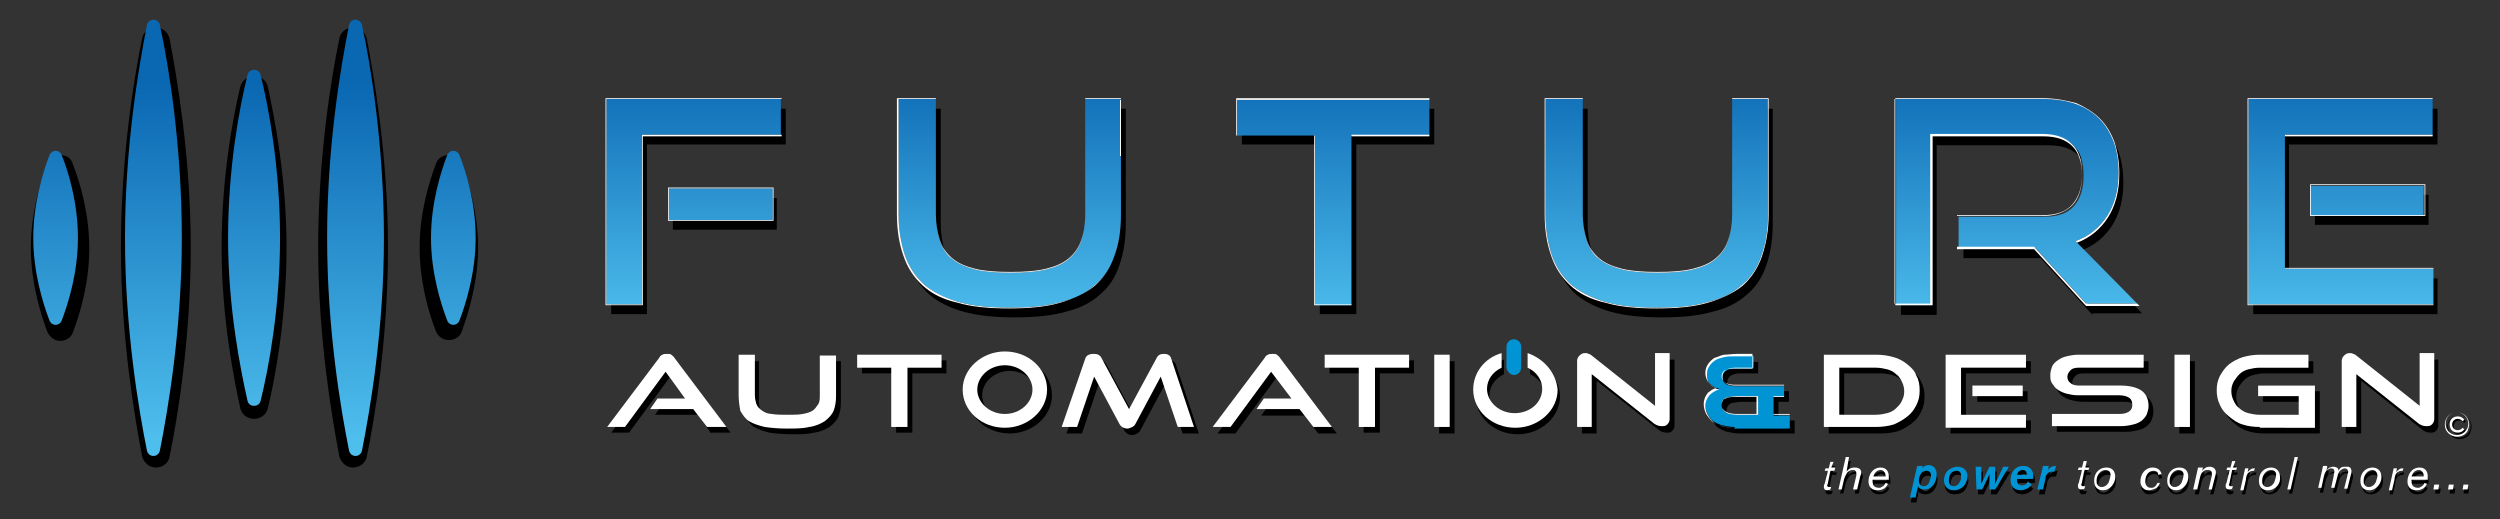 <?xml version="1.0" encoding="utf-8"?>
<!-- Generator: Adobe Illustrator 18.1.1, SVG Export Plug-In . SVG Version: 6.00 Build 0)  -->
<svg version="1.1" id="Layer_1" xmlns="http://www.w3.org/2000/svg" xmlns:xlink="http://www.w3.org/1999/xlink" x="0px" y="0px"
	 width="308px" height="64px" viewBox="0 0 308 64" style="enable-background:new 0 0 308 64;" xml:space="preserve">
<rect x="0" y="0" width="308" height="64" fill="#333333" stroke="none"/>
<style type="text/css">
	.st0{fill:url(#SVGID_1_);}
	.st1{fill:#FFFFFF;}
	.st2{fill:url(#SVGID_2_);}
	.st3{fill:url(#SVGID_3_);}
	.st4{fill:url(#SVGID_4_);}
	.st5{fill:url(#SVGID_5_);}
	.st6{fill:url(#SVGID_6_);}
	.st7{fill:#0094D4;}
	.st8{fill:url(#SVGID_7_);}
	.st9{fill:url(#SVGID_8_);}
	.st10{fill:url(#SVGID_9_);}
	.st11{fill:url(#SVGID_10_);}
	.st12{fill:url(#SVGID_11_);}
</style>
<path d="M188.5,44.3v1.8c0,0,0,0,0,0c1.1,0.5,1.8,1.5,1.8,2.6c0,1.7-1.5,3-3.4,3c-1.9,0-3.4-1.4-3.4-3c0-1.1,0.7-2.1,1.8-2.6
	c0,0,0,0,0,0v-1.8c-2.1,0.6-3.5,2.4-3.5,4.5c0,2.6,2.3,4.7,5.2,4.7c2.8,0,5.2-2.1,5.2-4.7C192.1,46.6,190.6,44.9,188.5,44.3z"/>
<path d="M124.4,45.7c1.9,0,3.4,1.4,3.4,3s-1.5,3-3.4,3c-1.9,0-3.4-1.4-3.4-3S122.5,45.7,124.4,45.7 M124.4,44
	c-2.8,0-5.2,2.1-5.2,4.7c0,2.6,2.3,4.7,5.2,4.7c2.8,0,5.2-2.1,5.2-4.7C129.6,46.1,127.3,44,124.4,44L124.4,44z"/>
<g>
	<path d="M19.2,3.4c-0.9,0-1.6,0.6-1.7,1.4c-1,4.8-2.6,14.6-2.6,25.7c0,11.2,1.7,20.9,2.6,25.7c0.2,0.8,0.9,1.4,1.7,1.4
		c0.9,0,1.6-0.6,1.7-1.4c1-4.8,2.6-14.6,2.6-25.7c0-11.2-1.7-20.9-2.6-25.7C20.7,3.9,20,3.4,19.2,3.4z"/>
	<path d="M31.3,9.4c-0.8,0-1.5,0.5-1.7,1.3c-0.9,3.7-2.3,11.2-2.3,19.8c0,8.6,1.5,16.1,2.3,19.8c0.2,0.8,0.9,1.3,1.7,1.3
		s1.5-0.5,1.7-1.3c0.9-3.7,2.3-11.2,2.3-19.8c0-8.6-1.5-16.1-2.3-19.8C32.8,9.9,32.2,9.4,31.3,9.4z"/>
	<path d="M43.5,3.4c-0.9,0-1.6,0.6-1.7,1.4c-1,4.8-2.6,14.6-2.6,25.7c0,11.2,1.7,20.9,2.6,25.7c0.2,0.8,0.9,1.4,1.7,1.4
		s1.6-0.6,1.7-1.4c1-4.8,2.6-14.6,2.6-25.7c0-11.2-1.7-20.9-2.6-25.7C45,3.9,44.3,3.4,43.5,3.4z"/>
	<path d="M56.9,20.2c-0.3-0.7-0.9-1.1-1.6-1.1c-0.7,0-1.4,0.4-1.6,1.1c-0.9,2.4-2,6.1-2,10.3c0,4.2,1.1,8,2,10.3
		c0.3,0.7,0.9,1.1,1.6,1.1c0.7,0,1.4-0.4,1.6-1.1c0.7-1.9,2-5.9,2-10.3C58.9,26,57.6,22.1,56.9,20.2z"/>
	<path d="M7.4,19.1c-0.7,0-1.4,0.4-1.6,1.1c-0.7,1.9-2,5.9-2,10.3c0,4.5,1.3,8.4,2,10.3C6.1,41.5,6.7,42,7.4,42s1.4-0.4,1.6-1.1
		c0.9-2.4,2-6.1,2-10.3c0-4.2-1.1-8-2-10.3C8.8,19.5,8.2,19.1,7.4,19.1z"/>
</g>
<path d="M75.3,38.8V13.4h21.5v4.4H79.7v20.9H75.3z M82.9,28.3v-3.9h12.8v3.9H82.9z"/>
<path d="M134.4,13.4h4.3v14.2c0,2-0.3,3.7-0.8,5.1c-0.5,1.5-1.3,2.7-2.4,3.6c-1.1,1-2.5,1.7-4.2,2.1c-1.7,0.5-3.8,0.7-6.3,0.7
	c-2.4,0-4.5-0.2-6.3-0.7s-3.1-1.2-4.2-2.1c-1.1-1-1.9-2.2-2.4-3.6c-0.5-1.5-0.8-3.2-0.8-5.1V13.4h4.6v14.2c0,1.3,0.2,2.4,0.5,3.3
	s0.8,1.7,1.5,2.2c0.7,0.6,1.7,1,2.8,1.3c1.2,0.3,2.6,0.4,4.4,0.4c1.7,0,3.2-0.1,4.4-0.4c1.2-0.3,2.1-0.7,2.8-1.3
	c0.7-0.6,1.2-1.3,1.5-2.2c0.3-0.9,0.5-2,0.5-3.3V13.4z"/>
<path d="M162.6,38.8V17.8H153v-4.4h23.7v4.4h-9.6v20.9H162.6z"/>
<path d="M214.1,13.4h4.3v14.2c0,2-0.3,3.7-0.8,5.1c-0.5,1.5-1.3,2.7-2.4,3.6c-1.1,1-2.5,1.7-4.2,2.1c-1.7,0.5-3.8,0.7-6.3,0.7
	c-2.4,0-4.5-0.2-6.3-0.7c-1.7-0.5-3.1-1.2-4.2-2.1c-1.1-1-1.9-2.2-2.4-3.6c-0.5-1.5-0.8-3.2-0.8-5.1V13.4h4.6v14.2
	c0,1.3,0.2,2.4,0.5,3.3s0.8,1.7,1.5,2.2c0.7,0.6,1.7,1,2.8,1.3c1.2,0.3,2.6,0.4,4.4,0.4c1.7,0,3.2-0.1,4.4-0.4
	c1.2-0.3,2.1-0.7,2.8-1.3c0.7-0.6,1.2-1.3,1.5-2.2c0.3-0.9,0.5-2,0.5-3.3V13.4z"/>
<path d="M257.8,38.8l-6.4-7h-9.5v-3.9h10.6c1.6,0,2.8-0.4,3.6-1.3c0.8-0.9,1.2-2.1,1.2-3.8c0-1.7-0.4-2.9-1.3-3.7
	c-0.8-0.8-2-1.2-3.6-1.2h-13.8v20.9h-4.4V13.4h18.2c1.4,0,2.7,0.2,3.9,0.6c1.1,0.4,2.1,1,2.9,1.8c0.8,0.8,1.4,1.8,1.8,2.9
	c0.4,1.1,0.6,2.4,0.6,3.8c0,2.1-0.5,3.9-1.4,5.3c-0.9,1.4-2.2,2.5-3.9,3.1l7.6,7.7H257.8z"/>
<path d="M277.6,38.8V13.4h22.7v4.4H282v16.5h18.3v4.4H277.6z M285.2,27.7V24h14v3.7H285.2z"/>
<path d="M87.6,53.4L86,51.1h-5.3l0.9-1.3H85l-2.5-3.3l-5,6.8h-2.2l6.4-8.5c0.1-0.2,0.2-0.3,0.4-0.4c0.2-0.1,0.3-0.1,0.6-0.1
	s0.4,0,0.5,0.1c0.1,0.1,0.3,0.2,0.4,0.4l6.4,8.5H87.6z"/>
<path d="M101.7,44.5h1.9v5c0,0.7-0.1,1.3-0.3,1.8s-0.6,0.9-1.1,1.3c-0.5,0.3-1.1,0.6-1.9,0.7c-0.8,0.2-1.7,0.2-2.8,0.2
	c-1.1,0-2-0.1-2.7-0.2c-0.8-0.2-1.4-0.4-1.9-0.7c-0.5-0.3-0.8-0.8-1.1-1.3s-0.3-1.1-0.3-1.8v-5h2v5c0,0.4,0.1,0.8,0.2,1.1
	c0.1,0.3,0.4,0.6,0.7,0.8c0.3,0.2,0.7,0.4,1.2,0.4c0.5,0.1,1.2,0.1,1.9,0.1c0.8,0,1.4,0,1.9-0.1c0.5-0.1,0.9-0.2,1.2-0.4
	c0.3-0.2,0.5-0.5,0.7-0.8c0.1-0.3,0.2-0.7,0.2-1.1V44.5z"/>
<path d="M110.4,53.4V46h-4.2v-1.6h10.4V46h-4.2v7.3H110.4z"/>
<path d="M145.7,53.4l-2.1-6.2l-3.1,5.8c-0.1,0.2-0.2,0.3-0.4,0.4c-0.2,0.1-0.4,0.2-0.6,0.2c-0.4,0-0.8-0.2-1-0.6l-3.1-5.8l-2.1,6.2
	h-1.9l2.9-8.4c0.1-0.4,0.5-0.6,1-0.6c0.2,0,0.4,0,0.6,0.1c0.2,0.1,0.3,0.2,0.4,0.4l3.4,6.3l3.4-6.3c0.2-0.4,0.5-0.5,0.9-0.5
	c0.5,0,0.8,0.2,0.9,0.6l2.8,8.4H145.7z"/>
<path d="M162.4,53.4l-1.7-2.2h-5.3l0.9-1.3h3.4l-2.5-3.3l-5,6.8h-2.2l6.4-8.5c0.1-0.2,0.2-0.3,0.4-0.4c0.2-0.1,0.3-0.1,0.6-0.1
	s0.4,0,0.5,0.1c0.1,0.1,0.3,0.2,0.4,0.4l6.4,8.5H162.4z"/>
<path d="M168,53.4V46h-4.2v-1.6h10.4V46H170v7.3H168z"/>
<path d="M177.3,53.4v-8.9h1.9v8.9H177.3z"/>
<path d="M196.7,46.9v6.5h-1.8v-8.1c0-0.3,0.1-0.5,0.3-0.7c0.2-0.2,0.4-0.3,0.7-0.3c0.1,0,0.3,0,0.4,0.1s0.3,0.1,0.4,0.2l7.8,6.2
	v-6.5h1.8v8.1c0,0.3-0.1,0.5-0.3,0.7c-0.2,0.2-0.4,0.2-0.7,0.2c-0.3,0-0.6-0.1-0.9-0.3L196.7,46.9z"/>
<path d="M214.3,53.4c-0.6,0-1-0.1-1.5-0.2c-0.4-0.1-0.8-0.3-1.1-0.5c-0.3-0.2-0.5-0.5-0.7-0.9s-0.3-0.7-0.3-1.1
	c0-0.5,0.2-0.9,0.5-1.3c0.3-0.3,0.7-0.6,1.2-0.7c-0.4-0.1-0.8-0.3-1.1-0.6s-0.4-0.7-0.4-1.3c0-0.4,0.1-0.7,0.3-1s0.4-0.5,0.7-0.7
	c0.3-0.2,0.7-0.3,1.1-0.4c0.4-0.1,0.9-0.1,1.5-0.1h2.1V46h-2.2c-1,0-1.6,0.4-1.6,1.1c0,0.3,0.1,0.6,0.4,0.8s0.7,0.3,1.2,0.3h6v1.3
	h-1.3v2.3h2v1.6H214.3z M217.2,49.5h-2.5c-0.6,0-1.1,0.1-1.5,0.2c-0.3,0.2-0.5,0.5-0.5,0.9c0,0.4,0.2,0.7,0.5,0.9
	c0.3,0.2,0.8,0.3,1.4,0.3h2.6V49.5z"/>
<path d="M225.3,53.4v-8.9h6.4c0.8,0,1.5,0.1,2.2,0.3c0.7,0.2,1.2,0.5,1.7,0.9c0.5,0.4,0.9,0.8,1.1,1.4c0.3,0.5,0.4,1.1,0.4,1.8
	c0,0.6-0.1,1.2-0.4,1.8c-0.3,0.6-0.6,1-1.1,1.4c-0.5,0.4-1,0.7-1.7,1c-0.7,0.2-1.4,0.3-2.2,0.3H225.3z M231.7,51.8
	c0.5,0,1-0.1,1.4-0.2c0.4-0.1,0.8-0.3,1.1-0.6c0.3-0.3,0.6-0.6,0.7-0.9c0.2-0.4,0.3-0.7,0.3-1.2c0-0.4-0.1-0.8-0.3-1.2
	c-0.2-0.4-0.4-0.7-0.7-0.9c-0.3-0.3-0.7-0.5-1.1-0.6c-0.4-0.1-0.9-0.2-1.4-0.2h-4.5v5.8H231.7z"/>
<path d="M240.3,53.4v-8.9h9.9V46h-8v5.8h8v1.6H240.3z M243.6,49.5v-1.3h6.2v1.3H243.6z"/>
<path d="M253.4,53.4v-1.6h8.3c0.5,0,0.9-0.1,1.2-0.3c0.3-0.2,0.4-0.5,0.4-0.8c0-0.4-0.1-0.7-0.4-0.9c-0.3-0.2-0.7-0.3-1.2-0.3h-5.1
	c-0.5,0-1-0.1-1.4-0.2c-0.4-0.1-0.8-0.3-1.1-0.5c-0.3-0.2-0.5-0.5-0.7-0.8c-0.2-0.3-0.2-0.6-0.2-1c0-0.4,0.1-0.7,0.2-1
	c0.1-0.3,0.4-0.6,0.7-0.8c0.3-0.2,0.6-0.4,1.1-0.5c0.4-0.1,0.9-0.2,1.5-0.2h8V46h-8c-0.5,0-0.8,0.1-1,0.3c-0.2,0.2-0.4,0.5-0.4,0.8
	c0,0.3,0.1,0.6,0.4,0.8c0.2,0.2,0.6,0.3,1,0.3h5.1c1.1,0,2,0.2,2.6,0.6c0.6,0.4,0.9,1.1,0.9,1.9c0,0.4-0.1,0.7-0.2,1
	s-0.4,0.6-0.6,0.8c-0.3,0.2-0.6,0.4-1.1,0.5c-0.4,0.1-0.9,0.2-1.5,0.2H253.4z"/>
<path d="M268.5,53.4v-8.9h1.9v8.9H268.5z"/>
<path d="M279,53.4c-0.8,0-1.5-0.1-2.1-0.3c-0.7-0.2-1.2-0.6-1.7-1c-0.5-0.4-0.9-0.9-1.1-1.4c-0.3-0.6-0.4-1.2-0.4-1.8
	c0-0.7,0.1-1.2,0.4-1.8c0.3-0.5,0.6-1,1.1-1.4s1.1-0.7,1.7-0.9c0.7-0.2,1.4-0.3,2.1-0.3h6V46h-6c-0.5,0-1,0.1-1.4,0.2
	s-0.8,0.3-1.1,0.6c-0.3,0.3-0.5,0.6-0.7,0.9c-0.2,0.4-0.3,0.7-0.3,1.2c0,0.4,0.1,0.8,0.3,1.2c0.2,0.4,0.4,0.7,0.7,0.9
	c0.3,0.3,0.7,0.5,1.1,0.6s0.9,0.2,1.4,0.2h4.8v-2.3h-5v-1.3h7v5.2H279z"/>
<path d="M290.9,46.9v6.5H289v-8.1c0-0.3,0.1-0.5,0.3-0.7c0.2-0.2,0.4-0.3,0.7-0.3c0.1,0,0.3,0,0.4,0.1s0.3,0.1,0.4,0.2l7.8,6.2v-6.5
	h1.8v8.1c0,0.3-0.1,0.5-0.3,0.7c-0.2,0.2-0.4,0.2-0.7,0.2c-0.3,0-0.6-0.1-0.9-0.3L290.9,46.9z"/>
<g>
	<g>
		<path d="M225.8,58.2h0.5l-0.1,0.3h-0.5l-0.3,1.5c0,0.1-0.1,0.3-0.1,0.3c0,0.1,0.1,0.2,0.2,0.2c0.1,0,0.1,0,0.3,0l-0.1,0.3
			c-0.1,0.1-0.3,0.1-0.4,0.1c-0.3,0-0.4-0.2-0.4-0.4c0-0.1,0-0.3,0.1-0.4l0.4-1.6h-0.4l0.1-0.3h0.4l0.2-0.8h0.4L225.8,58.2z"/>
		<path d="M227.7,58.6L227.7,58.6c0.3-0.4,0.6-0.5,1-0.5c0.5,0,0.8,0.2,0.8,0.6c0,0.1,0,0.3-0.1,0.4l-0.4,1.7h-0.5l0.4-1.7
			c0-0.1,0-0.2,0-0.3c0-0.3-0.2-0.4-0.4-0.4c-0.3,0-0.5,0.1-0.7,0.3c-0.2,0.3-0.3,0.5-0.4,0.8l-0.3,1.3h-0.4l0.9-4h0.4L227.7,58.6z"
			/>
		<path d="M232.8,60.1c-0.3,0.7-0.9,0.8-1.3,0.8c-0.7,0-1.1-0.4-1.1-1.1c0-0.8,0.5-1.7,1.5-1.7c0.7,0,1,0.5,1,1.1c0,0.2,0,0.3,0,0.4
			h-2c0,0.1,0,0.1,0,0.2c0,0.7,0.5,0.8,0.8,0.8c0.1,0,0.2,0,0.3-0.1c0.3-0.1,0.4-0.3,0.5-0.5L232.8,60.1z M232.4,59.2
			c0,0,0-0.1,0-0.1c0-0.4-0.3-0.7-0.6-0.7c-0.2,0-0.7,0.1-0.9,0.8H232.4z"/>
		<path d="M236.1,61.9h-0.7l0.9-3.9h0.7l-0.1,0.3c0.2-0.3,0.5-0.4,0.8-0.4c0.5,0,1,0.3,1,1.2c0,0.8-0.5,1.8-1.5,1.8
			c-0.6,0-0.8-0.3-0.8-0.4L236.1,61.9z M238.1,59.2c0-0.4-0.2-0.6-0.6-0.6c-0.8,0-0.9,1.1-0.9,1.2c0,0.5,0.4,0.7,0.6,0.7
			c0.5,0,0.7-0.4,0.8-0.9C238.1,59.4,238.1,59.3,238.1,59.2z"/>
		<path d="M240.8,60.9c-1,0-1.2-0.8-1.2-1.2c0-0.5,0.2-1.1,0.7-1.4c0.3-0.2,0.7-0.3,1-0.3c0.6,0,1.2,0.4,1.2,1.2
			c0,0.1,0,0.3-0.1,0.5C242.2,60.6,241.5,60.9,240.8,60.9z M241.8,59.1c0-0.5-0.3-0.6-0.6-0.6c-0.8,0-0.9,0.9-0.9,1.2
			c0,0.4,0.2,0.7,0.6,0.7c0.4,0,0.7-0.3,0.9-0.9C241.8,59.4,241.8,59.3,241.8,59.1z"/>
		<path d="M246,60.9h-0.7v-1.9l-0.9,1.9h-0.7l-0.1-2.8h0.7l0,2.1l1-2.1h0.7v2.1l1-2.1h0.7L246,60.9z"/>
		<path d="M250.5,60.2c-0.1,0.1-0.3,0.4-0.6,0.5c-0.2,0.1-0.5,0.2-0.7,0.2c-0.8,0-1.3-0.4-1.3-1.3c0-0.7,0.4-1.7,1.6-1.7
			c0.9,0,1.2,0.7,1.2,1.2c0,0.2,0,0.3,0,0.4h-2c0,0,0,0.1,0,0.2c0,0.3,0.2,0.6,0.6,0.6c0.5,0,0.7-0.3,0.7-0.5L250.5,60.2z M249.9,59
			c0-0.5-0.3-0.6-0.5-0.6c-0.4,0-0.6,0.2-0.7,0.6H249.9z"/>
		<path d="M251.9,60.9h-0.7l0.7-2.9h0.7l-0.1,0.5c0.4-0.5,0.8-0.5,1-0.5l-0.2,0.7c-0.1,0-0.1,0-0.2,0c-0.1,0-0.4,0-0.6,0.2
			c-0.2,0.2-0.3,0.4-0.3,0.7L251.9,60.9z"/>
		<path d="M257.1,58.2h0.5l-0.1,0.3H257l-0.3,1.5c0,0.1-0.1,0.3-0.1,0.3c0,0.1,0.1,0.2,0.2,0.2c0.1,0,0.1,0,0.3,0l-0.1,0.3
			c-0.1,0.1-0.3,0.1-0.4,0.1c-0.3,0-0.4-0.2-0.4-0.4c0-0.1,0-0.3,0.1-0.4l0.4-1.6h-0.4l0.1-0.3h0.4l0.2-0.8h0.4L257.1,58.2z"/>
		<path d="M259.2,60.9c-0.7,0-1.1-0.4-1.1-1.2c0-1,0.7-1.7,1.5-1.7c0.5,0,1.1,0.3,1.1,1.2C260.7,60.1,260.2,60.9,259.2,60.9z
			 M259.6,58.5c-0.6,0-1.1,0.6-1.1,1.3c0,0.2,0,0.4,0.1,0.6c0.1,0.2,0.3,0.3,0.5,0.3c0.1,0,0.6,0,0.9-0.6c0.1-0.3,0.2-0.6,0.2-0.8
			C260.3,58.7,260,58.5,259.6,58.5z"/>
		<path d="M266.2,60c-0.2,0.5-0.5,0.7-0.6,0.7c-0.3,0.1-0.5,0.2-0.7,0.2c-0.2,0-0.5,0-0.7-0.2c-0.4-0.3-0.4-0.8-0.4-0.9
			c0-0.9,0.6-1.7,1.5-1.7c0.7,0,1,0.4,1.1,0.8l-0.4,0.1c0-0.2-0.1-0.6-0.6-0.6c-0.7,0-1,0.7-1,1.3c0,0.4,0.2,0.8,0.7,0.8
			c0.1,0,0.3,0,0.4-0.1c0.2-0.1,0.3-0.3,0.4-0.5L266.2,60z"/>
		<path d="M268.2,60.9c-0.7,0-1.1-0.4-1.1-1.2c0-1,0.7-1.7,1.5-1.7c0.5,0,1.1,0.3,1.1,1.2C269.7,60.1,269.2,60.9,268.2,60.9z
			 M268.6,58.5c-0.6,0-1.1,0.6-1.1,1.3c0,0.2,0,0.4,0.1,0.6c0.1,0.2,0.3,0.3,0.5,0.3c0.1,0,0.6,0,0.9-0.6c0.1-0.3,0.2-0.6,0.2-0.8
			C269.3,58.7,269,58.5,268.6,58.5z"/>
		<path d="M271.6,58.2l-0.1,0.4c0.1-0.1,0.4-0.5,0.9-0.5c0.4,0,0.8,0.2,0.8,0.7c0,0.1,0,0.2-0.1,0.5l-0.4,1.6h-0.4l0.4-1.7
			c0-0.1,0-0.2,0-0.3c0-0.2-0.1-0.4-0.5-0.4c-0.1,0-0.4,0-0.6,0.2c-0.2,0.2-0.3,0.4-0.4,0.9l-0.3,1.3h-0.5l0.6-2.7H271.6z"/>
		<path d="M275.2,58.2h0.5l-0.1,0.3h-0.5l-0.3,1.5c0,0.1-0.1,0.3-0.1,0.3c0,0.1,0.1,0.2,0.2,0.2c0.1,0,0.1,0,0.3,0l-0.1,0.3
			c-0.1,0.1-0.3,0.1-0.4,0.1c-0.3,0-0.4-0.2-0.4-0.4c0-0.1,0-0.3,0.1-0.4l0.4-1.6h-0.4l0.1-0.3h0.4l0.2-0.8h0.4L275.2,58.2z"/>
		<path d="M277.9,58.5c-0.2,0-0.3,0-0.5,0.1c-0.4,0.2-0.5,0.7-0.5,1l-0.3,1.3h-0.4l0.6-2.7h0.4l-0.1,0.5c0.1-0.1,0.1-0.2,0.3-0.3
			c0.1-0.1,0.2-0.2,0.5-0.2c0,0,0.1,0,0.1,0L277.9,58.5z"/>
		<path d="M279.6,60.9c-0.7,0-1.1-0.4-1.1-1.2c0-1,0.7-1.7,1.5-1.7c0.5,0,1.1,0.3,1.1,1.2C281.1,60.1,280.5,60.9,279.6,60.9z
			 M280,58.5c-0.6,0-1.1,0.6-1.1,1.3c0,0.2,0,0.4,0.1,0.6c0.1,0.2,0.3,0.3,0.5,0.3c0.1,0,0.6,0,0.9-0.6c0.1-0.3,0.2-0.6,0.2-0.8
			C280.6,58.7,280.3,58.5,280,58.5z"/>
		<path d="M283.3,56.8l-0.9,4h-0.4l0.9-4H283.3z"/>
		<path d="M286.9,58.2l-0.1,0.4c0.1-0.2,0.4-0.5,0.9-0.5c0.2,0,0.3,0.1,0.4,0.1c0.2,0.1,0.2,0.3,0.2,0.4c0.1-0.1,0.1-0.2,0.2-0.3
			c0.2-0.2,0.4-0.2,0.7-0.2c0.1,0,0.2,0,0.3,0c0.1,0,0.4,0.1,0.4,0.6c0,0.1,0,0.2-0.1,0.5l-0.4,1.6H289l0.4-1.6
			c0-0.2,0.1-0.3,0.1-0.5c0-0.2-0.2-0.4-0.4-0.4c-0.3,0-0.5,0.2-0.7,0.4c-0.1,0.2-0.2,0.4-0.2,0.5l-0.4,1.5h-0.4l0.3-1.4
			c0-0.2,0.1-0.5,0.1-0.6c0-0.2-0.1-0.4-0.4-0.4c-0.2,0-0.3,0.1-0.5,0.2c-0.2,0.2-0.3,0.4-0.4,0.8l-0.3,1.4h-0.4l0.6-2.7H286.9z"/>
		<path d="M292.1,60.9c-0.7,0-1.1-0.4-1.1-1.2c0-1,0.7-1.7,1.5-1.7c0.5,0,1.1,0.3,1.1,1.2C293.6,60.1,293,60.9,292.1,60.9z
			 M292.4,58.5c-0.6,0-1.1,0.6-1.1,1.3c0,0.2,0,0.4,0.1,0.6c0.1,0.2,0.3,0.3,0.5,0.3c0.1,0,0.6,0,0.9-0.6c0.1-0.3,0.2-0.6,0.2-0.8
			C293.1,58.7,292.8,58.5,292.4,58.5z"/>
		<path d="M296.1,58.5c-0.2,0-0.3,0-0.5,0.1c-0.4,0.2-0.5,0.7-0.5,1l-0.3,1.3h-0.4l0.6-2.7h0.4l-0.1,0.5c0.1-0.1,0.1-0.2,0.3-0.3
			c0.1-0.1,0.2-0.2,0.5-0.2c0,0,0.1,0,0.1,0L296.1,58.5z"/>
		<path d="M299.1,60.1c-0.3,0.7-0.9,0.8-1.3,0.8c-0.7,0-1.1-0.4-1.1-1.1c0-0.8,0.5-1.7,1.5-1.7c0.7,0,1,0.5,1,1.1c0,0.2,0,0.3,0,0.4
			h-2c0,0.1,0,0.1,0,0.2c0,0.7,0.5,0.8,0.8,0.8c0.1,0,0.2,0,0.3-0.1c0.3-0.1,0.4-0.3,0.5-0.5L299.1,60.1z M298.8,59.2
			c0,0,0-0.1,0-0.1c0-0.4-0.3-0.7-0.6-0.7c-0.2,0-0.7,0.1-0.9,0.8H298.8z"/>
		<path d="M300.7,60.2l-0.1,0.6H300l0.1-0.6H300.7z"/>
		<path d="M302.5,60.2l-0.1,0.6h-0.6l0.1-0.6H302.5z"/>
		<path d="M304.2,60.2l-0.1,0.6h-0.6l0.1-0.6H304.2z"/>
	</g>
</g>
<g>
	<g>
		<path d="M304.3,53.4c-0.2,0.4-0.7,0.7-1.3,0.7c-0.8,0-1.5-0.6-1.5-1.5c0-0.9,0.7-1.5,1.5-1.5c0.9,0,1.5,0.7,1.5,1.5
			C304.5,52.8,304.4,53.1,304.3,53.4z M303,51.1c-0.8,0-1.4,0.6-1.4,1.4c0,0.8,0.6,1.4,1.4,1.4c0.7,0,1.4-0.6,1.4-1.4
			C304.4,51.8,303.8,51.1,303,51.1z M303.8,53.1c-0.1,0.1-0.3,0.4-0.8,0.4c-0.6,0-1-0.4-1-1c0-0.6,0.4-1,1-1c0.5,0,0.7,0.3,0.8,0.4
			l-0.2,0.2c-0.1-0.1-0.3-0.3-0.6-0.3c-0.4,0-0.7,0.3-0.7,0.7c0,0.4,0.3,0.7,0.7,0.7c0.3,0,0.5-0.2,0.6-0.3L303.8,53.1z"/>
	</g>
</g>
<linearGradient id="SVGID_1_" gradientUnits="userSpaceOnUse" x1="85.493" y1="39.857" x2="85.493" y2="7.638">
	<stop  offset="0" style="stop-color:#4EBEED"/>
	<stop  offset="1" style="stop-color:#0A67B2"/>
</linearGradient>
<path class="st0" d="M74.7,37.6V12.2h21.5v4.4H79.1v20.9H74.7z M82.4,27.1v-3.9h12.8v3.9H82.4z"/>
<path class="st1" d="M96.3,12.2v4.4H79.1v20.9h-4.4V12.2H96.3 M95.2,23.2v3.9H82.4v-3.9H95.2 M96.4,12.1h-0.1H74.7h-0.1v0.1v25.3
	v0.1h0.1h4.4h0.1v-0.1V16.8h17h0.1v-0.1v-4.4V12.1L96.4,12.1z M95.3,23.1h-0.1H82.4h-0.1v0.1v3.9v0.1h0.1h12.8h0.1v-0.1v-3.9V23.1
	L95.3,23.1z"/>
<linearGradient id="SVGID_2_" gradientUnits="userSpaceOnUse" x1="124.415" y1="39.857" x2="124.415" y2="7.638">
	<stop  offset="0" style="stop-color:#4EBEED"/>
	<stop  offset="1" style="stop-color:#0A67B2"/>
</linearGradient>
<path class="st2" d="M133.8,12.2h4.3v14.2c0,2-0.3,3.7-0.8,5.1c-0.5,1.5-1.3,2.7-2.4,3.6c-1.1,1-2.5,1.7-4.2,2.1
	c-1.7,0.5-3.8,0.7-6.3,0.7c-2.4,0-4.5-0.2-6.3-0.7s-3.1-1.2-4.2-2.1c-1.1-1-1.9-2.2-2.4-3.6c-0.5-1.5-0.8-3.2-0.8-5.1V12.2h4.6v14.2
	c0,1.3,0.2,2.4,0.5,3.3s0.8,1.7,1.5,2.2c0.7,0.6,1.7,1,2.8,1.3c1.2,0.3,2.6,0.4,4.4,0.4c1.7,0,3.2-0.1,4.4-0.4
	c1.2-0.3,2.1-0.7,2.8-1.3c0.7-0.6,1.2-1.3,1.5-2.2c0.3-0.9,0.5-2,0.5-3.3V12.2z"/>
<path class="st1" d="M138.1,12.2v14.2c0,2-0.3,3.7-0.8,5.1c-0.5,1.5-1.3,2.7-2.4,3.6c-1.1,1-2.5,1.7-4.2,2.1
	c-1.7,0.5-3.8,0.7-6.3,0.7c-2.4,0-4.5-0.2-6.3-0.7c-1.7-0.5-3.1-1.2-4.2-2.1c-1.1-1-1.9-2.2-2.4-3.6c-0.5-1.5-0.8-3.2-0.8-5.1V12.2
	h4.6v14.2c0,1.3,0.2,2.4,0.5,3.3c0.3,0.9,0.8,1.7,1.5,2.2c0.7,0.6,1.7,1,2.8,1.3c1.2,0.3,2.6,0.4,4.4,0.4s3.2-0.1,4.4-0.4
	c1.2-0.3,2.1-0.7,2.8-1.3c0.7-0.6,1.2-1.3,1.5-2.2c0.3-0.9,0.5-2,0.5-3.3V12.2H138.1 M138.2,12.1h-0.1h-4.3h-0.1v0.1v14.2
	c0,1.3-0.2,2.4-0.5,3.2c-0.3,0.9-0.8,1.6-1.5,2.2c-0.7,0.6-1.6,1-2.8,1.3c-1.2,0.3-2.6,0.4-4.4,0.4s-3.2-0.1-4.4-0.4
	c-1.2-0.3-2.1-0.7-2.8-1.3c-0.7-0.6-1.2-1.3-1.5-2.2c-0.3-0.9-0.5-2-0.5-3.2V12.2v-0.1h-0.1h-4.6h-0.1v0.1v14.2c0,2,0.3,3.7,0.8,5.1
	c0.5,1.5,1.3,2.7,2.4,3.7c1.1,1,2.5,1.7,4.3,2.1c1.7,0.5,3.8,0.7,6.3,0.7c2.5,0,4.6-0.2,6.3-0.7c1.7-0.5,3.2-1.2,4.3-2.1
	c1.1-1,1.9-2.2,2.4-3.7c0.5-1.5,0.8-3.2,0.8-5.1V12.2V12.1L138.2,12.1z"/>
<linearGradient id="SVGID_3_" gradientUnits="userSpaceOnUse" x1="164.261" y1="39.857" x2="164.261" y2="7.638">
	<stop  offset="0" style="stop-color:#4EBEED"/>
	<stop  offset="1" style="stop-color:#0A67B2"/>
</linearGradient>
<path class="st3" d="M162,37.6V16.7h-9.6v-4.4h23.7v4.4h-9.6v20.9H162z"/>
<path class="st1" d="M176.1,12.2v4.4h-9.6v20.9H162V16.7h-9.6v-4.4H176.1 M176.2,12.1h-0.1h-23.7h-0.1v0.1v4.4v0.1h0.1h9.5v20.8v0.1
	h0.1h4.4h0.1v-0.1V16.8h9.5h0.1v-0.1v-4.4V12.1L176.2,12.1z"/>
<linearGradient id="SVGID_4_" gradientUnits="userSpaceOnUse" x1="204.142" y1="39.857" x2="204.142" y2="7.638">
	<stop  offset="0" style="stop-color:#4EBEED"/>
	<stop  offset="1" style="stop-color:#0A67B2"/>
</linearGradient>
<path class="st4" d="M213.5,12.2h4.3v14.2c0,2-0.3,3.7-0.8,5.1c-0.5,1.5-1.3,2.7-2.4,3.6c-1.1,1-2.5,1.7-4.2,2.1
	c-1.7,0.5-3.8,0.7-6.3,0.7c-2.4,0-4.5-0.2-6.3-0.7c-1.7-0.5-3.1-1.2-4.2-2.1c-1.1-1-1.9-2.2-2.4-3.6c-0.5-1.5-0.8-3.2-0.8-5.1V12.2
	h4.6v14.2c0,1.3,0.2,2.4,0.5,3.3s0.8,1.7,1.5,2.2c0.7,0.6,1.7,1,2.8,1.3c1.2,0.3,2.6,0.4,4.4,0.4s3.2-0.1,4.4-0.4
	c1.2-0.3,2.1-0.7,2.8-1.3c0.7-0.6,1.2-1.3,1.5-2.2c0.3-0.9,0.5-2,0.5-3.3V12.2z"/>
<path class="st1" d="M217.8,12.2v14.2c0,2-0.3,3.7-0.8,5.1c-0.5,1.5-1.3,2.7-2.4,3.6c-1.1,1-2.5,1.7-4.2,2.1
	c-1.7,0.5-3.8,0.7-6.3,0.7c-2.4,0-4.5-0.2-6.3-0.7c-1.7-0.5-3.1-1.2-4.2-2.1c-1.1-1-1.9-2.2-2.4-3.6c-0.5-1.5-0.8-3.2-0.8-5.1V12.2
	h4.6v14.2c0,1.3,0.2,2.4,0.5,3.3c0.3,0.9,0.8,1.7,1.5,2.2c0.7,0.6,1.7,1,2.8,1.3c1.2,0.3,2.6,0.4,4.4,0.4s3.2-0.1,4.4-0.4
	c1.2-0.3,2.1-0.7,2.8-1.3c0.7-0.6,1.2-1.3,1.5-2.2c0.3-0.9,0.5-2,0.5-3.3V12.2H217.8 M217.9,12.1h-0.1h-4.3h-0.1v0.1v14.2
	c0,1.3-0.2,2.4-0.5,3.2c-0.3,0.9-0.8,1.6-1.5,2.2c-0.7,0.6-1.6,1-2.8,1.3c-1.2,0.3-2.6,0.4-4.4,0.4s-3.2-0.1-4.4-0.4
	c-1.2-0.3-2.1-0.7-2.8-1.3c-0.7-0.6-1.2-1.3-1.5-2.2c-0.3-0.9-0.5-2-0.5-3.2V12.2v-0.1H195h-4.6h-0.1v0.1v14.2c0,2,0.3,3.7,0.8,5.1
	c0.5,1.5,1.3,2.7,2.4,3.7c1.1,1,2.5,1.7,4.3,2.1c1.7,0.5,3.8,0.7,6.3,0.7c2.5,0,4.6-0.2,6.3-0.7c1.7-0.5,3.2-1.2,4.3-2.1
	c1.1-1,1.9-2.2,2.4-3.7c0.5-1.5,0.8-3.2,0.8-5.1V12.2V12.1L217.9,12.1z"/>
<linearGradient id="SVGID_5_" gradientUnits="userSpaceOnUse" x1="248.555" y1="39.857" x2="248.555" y2="7.638">
	<stop  offset="0" style="stop-color:#4EBEED"/>
	<stop  offset="1" style="stop-color:#0A67B2"/>
</linearGradient>
<path class="st5" d="M257.2,37.6l-6.4-7h-9.5v-3.9h10.6c1.6,0,2.8-0.4,3.6-1.3c0.8-0.9,1.2-2.1,1.2-3.8c0-1.7-0.4-2.9-1.3-3.7
	c-0.8-0.8-2-1.2-3.6-1.2h-13.8v20.9h-4.4V12.2h18.2c1.4,0,2.7,0.2,3.9,0.6c1.1,0.4,2.1,1,2.9,1.8c0.8,0.8,1.4,1.8,1.8,2.9
	c0.4,1.1,0.6,2.4,0.6,3.8c0,2.1-0.5,3.9-1.4,5.3c-0.9,1.4-2.2,2.5-3.9,3.1l7.6,7.7H257.2z"/>
<path class="st1" d="M251.8,12.2c1.4,0,2.7,0.2,3.9,0.6c1.1,0.4,2.1,1,2.9,1.8c0.8,0.8,1.4,1.8,1.8,2.9c0.4,1.1,0.6,2.4,0.6,3.8
	c0,2.1-0.5,3.9-1.4,5.3c-0.9,1.4-2.2,2.5-3.9,3.1l7.6,7.7h-6.3l-6.4-7h-9.5v-3.9h10.6c1.6,0,2.8-0.4,3.6-1.3
	c0.8-0.9,1.2-2.1,1.2-3.8c0-1.7-0.4-2.9-1.3-3.7c-0.8-0.8-2-1.2-3.6-1.2h-13.8v20.9h-4.4V12.2H251.8 M251.8,12.1h-18.2h-0.1v0.1
	v25.3v0.1h0.1h4.4h0.1v-0.1V16.8h13.7c1.5,0,2.7,0.4,3.5,1.2c0.8,0.8,1.2,2,1.2,3.6c0,1.6-0.4,2.9-1.2,3.7c-0.8,0.8-2,1.3-3.5,1.3
	h-10.6h-0.1v0.1v3.9v0.1h0.1h9.4l6.4,7l0,0h0h6.3h0.3l-0.2-0.2l-7.5-7.6c1.6-0.6,2.9-1.7,3.8-3.1c0.9-1.4,1.4-3.2,1.4-5.4
	c0-1.4-0.2-2.7-0.6-3.9c-0.4-1.1-1-2.1-1.8-2.9c-0.8-0.8-1.8-1.4-2.9-1.9C254.6,12.4,253.3,12.1,251.8,12.1L251.8,12.1z"/>
<linearGradient id="SVGID_6_" gradientUnits="userSpaceOnUse" x1="288.348" y1="39.857" x2="288.348" y2="7.638">
	<stop  offset="0" style="stop-color:#4EBEED"/>
	<stop  offset="1" style="stop-color:#0A67B2"/>
</linearGradient>
<path class="st6" d="M277,37.6V12.2h22.7v4.4h-18.2v16.5h18.3v4.4H277z M284.6,26.6v-3.7h14v3.7H284.6z"/>
<path class="st1" d="M299.7,12.2v4.4h-18.2v16.5h18.3v4.4H277V12.2H299.7 M298.7,22.8v3.7h-14v-3.7H298.7 M299.8,12.1h-0.1H277h-0.1
	v0.1v25.3v0.1h0.1h22.7h0.1v-0.1v-4.4v-0.1h-0.1h-18.2V16.8h18.1h0.1v-0.1v-4.4V12.1L299.8,12.1z M298.8,22.7h-0.1h-14h-0.1v0.1v3.7
	v0.1h0.1h14h0.1v-0.1v-3.7V22.7L298.8,22.7z"/>
<path class="st1" d="M87.1,52.6l-1.7-2.2h-5.3l0.9-1.3h3.4L82,45.8l-5,6.8h-2.2l6.4-8.5c0.1-0.2,0.2-0.3,0.4-0.4
	c0.2-0.1,0.3-0.1,0.6-0.1s0.4,0,0.5,0.1c0.1,0.1,0.3,0.2,0.4,0.4l6.4,8.5H87.1z"/>
<path class="st1" d="M101.1,43.8h1.9v5c0,0.7-0.1,1.3-0.3,1.8s-0.6,0.9-1.1,1.3c-0.5,0.3-1.1,0.6-1.9,0.7c-0.8,0.2-1.7,0.2-2.8,0.2
	c-1.1,0-2-0.1-2.7-0.2c-0.8-0.2-1.4-0.4-1.9-0.7c-0.5-0.3-0.8-0.8-1.1-1.3C91.1,50,91,49.4,91,48.7v-5h2v5c0,0.4,0.1,0.8,0.2,1.1
	s0.4,0.6,0.7,0.8c0.3,0.2,0.7,0.4,1.2,0.4c0.5,0.1,1.2,0.1,1.9,0.1c0.8,0,1.4,0,1.9-0.1c0.5-0.1,0.9-0.2,1.2-0.4
	c0.3-0.2,0.5-0.5,0.7-0.8s0.2-0.7,0.2-1.1V43.8z"/>
<path class="st1" d="M109.8,52.6v-7.3h-4.2v-1.6H116v1.6h-4.2v7.3H109.8z"/>
<path class="st1" d="M145.1,52.6l-2.1-6.2l-3.1,5.8c-0.1,0.2-0.2,0.3-0.4,0.4c-0.2,0.1-0.4,0.2-0.6,0.2c-0.4,0-0.8-0.2-1-0.6
	l-3.1-5.8l-2.1,6.2h-1.9l2.9-8.4c0.1-0.4,0.5-0.6,1-0.6c0.2,0,0.4,0,0.6,0.1s0.3,0.2,0.4,0.4l3.4,6.3l3.4-6.3
	c0.2-0.4,0.5-0.5,0.9-0.5c0.5,0,0.8,0.2,0.9,0.6l2.8,8.4H145.1z"/>
<path class="st1" d="M161.8,52.6l-1.7-2.2h-5.3l0.9-1.3h3.4l-2.5-3.3l-5,6.8h-2.2l6.4-8.5c0.1-0.2,0.2-0.3,0.4-0.4
	c0.2-0.1,0.3-0.1,0.6-0.1s0.4,0,0.5,0.1s0.3,0.2,0.4,0.4l6.4,8.5H161.8z"/>
<path class="st1" d="M167.4,52.6v-7.3h-4.2v-1.6h10.4v1.6h-4.2v7.3H167.4z"/>
<path class="st1" d="M176.7,52.6v-8.9h1.9v8.9H176.7z"/>
<path class="st1" d="M196.1,46.1v6.5h-1.8v-8.1c0-0.3,0.1-0.5,0.3-0.7c0.2-0.2,0.4-0.3,0.7-0.3c0.1,0,0.3,0,0.4,0.1
	c0.1,0,0.3,0.1,0.4,0.2l7.8,6.2v-6.5h1.8v8.1c0,0.3-0.1,0.5-0.3,0.7c-0.2,0.2-0.4,0.2-0.7,0.2c-0.3,0-0.6-0.1-0.9-0.3L196.1,46.1z"
	/>
<path class="st7" d="M213.7,52.6c-0.6,0-1-0.1-1.5-0.2c-0.4-0.1-0.8-0.3-1.1-0.5c-0.3-0.2-0.5-0.5-0.7-0.9s-0.3-0.7-0.3-1.1
	c0-0.5,0.2-0.9,0.5-1.3c0.3-0.3,0.7-0.6,1.2-0.7c-0.4-0.1-0.8-0.3-1.1-0.6s-0.4-0.7-0.4-1.3c0-0.4,0.1-0.7,0.3-1s0.4-0.5,0.7-0.7
	c0.3-0.2,0.7-0.3,1.1-0.4c0.4-0.1,0.9-0.1,1.5-0.1h2.1v1.6h-2.2c-1,0-1.6,0.4-1.6,1.1c0,0.3,0.1,0.6,0.4,0.8
	c0.3,0.2,0.7,0.3,1.2,0.3h6v1.3h-1.3v2.3h2v1.6H213.7z M216.6,48.8h-2.5c-0.6,0-1.1,0.1-1.5,0.2c-0.3,0.2-0.5,0.5-0.5,0.9
	c0,0.4,0.2,0.7,0.5,0.9c0.3,0.2,0.8,0.3,1.4,0.3h2.6V48.8z"/>
<path class="st1" d="M216,43.7v1.6h-2.2c-1,0-1.6,0.4-1.6,1.1c0,0.3,0.1,0.6,0.4,0.8c0.3,0.2,0.7,0.3,1.2,0.3h6v1.3h-1.3v2.3h2v1.6
	h-6.8c-0.5,0-1-0.1-1.5-0.2c-0.4-0.1-0.8-0.3-1.1-0.5c-0.3-0.2-0.5-0.5-0.7-0.9c-0.2-0.3-0.3-0.7-0.3-1.1c0-0.5,0.2-0.9,0.5-1.3
	c0.3-0.3,0.7-0.6,1.2-0.7c-0.4-0.1-0.8-0.3-1.1-0.6s-0.4-0.7-0.4-1.3c0-0.4,0.1-0.7,0.3-1s0.4-0.5,0.7-0.7c0.3-0.2,0.7-0.3,1.1-0.4
	c0.4-0.1,0.9-0.1,1.5-0.1H216 M214,51.1h2.6v-2.3h-2.5c-0.6,0-1.1,0.1-1.5,0.2c-0.3,0.2-0.5,0.5-0.5,0.9c0,0.4,0.2,0.7,0.5,0.9
	C212.9,51,213.4,51.1,214,51.1 M216.1,43.6H216h-2.1c-0.5,0-1,0.1-1.5,0.1c-0.5,0.1-0.8,0.3-1.2,0.4c-0.3,0.2-0.6,0.5-0.8,0.8
	c-0.2,0.3-0.3,0.7-0.3,1c0,0.6,0.2,1,0.5,1.4c0.2,0.2,0.5,0.4,0.8,0.5c-0.4,0.1-0.7,0.4-1,0.6c-0.3,0.4-0.5,0.8-0.5,1.4
	c0,0.4,0.1,0.8,0.3,1.2c0.2,0.3,0.4,0.6,0.7,0.9c0.3,0.2,0.7,0.4,1.2,0.6c0.5,0.1,1,0.2,1.5,0.2h6.8h0.1v-0.1v-1.6V51h-0.1h-1.9
	v-2.1h1.2h0.1v-0.1v-1.3v-0.1h-0.1h-6c-0.5,0-0.9-0.1-1.2-0.3c-0.2-0.2-0.4-0.4-0.4-0.7c0-0.7,0.5-1,1.5-1h2.2h0.1v-0.1v-1.6V43.6
	L216.1,43.6z M214,51c-0.6,0-1.1-0.1-1.4-0.3c-0.3-0.2-0.5-0.4-0.5-0.8c0-0.4,0.1-0.7,0.5-0.8c0.3-0.2,0.8-0.2,1.4-0.2h2.4V51H214
	L214,51z"/>
<path class="st1" d="M224.7,52.6v-8.9h6.4c0.8,0,1.5,0.1,2.2,0.3c0.7,0.2,1.2,0.5,1.7,0.9c0.5,0.4,0.9,0.8,1.1,1.4
	c0.3,0.5,0.4,1.1,0.4,1.8s-0.1,1.2-0.4,1.8c-0.3,0.6-0.6,1-1.1,1.4c-0.5,0.4-1,0.7-1.7,1c-0.7,0.2-1.4,0.3-2.2,0.3H224.7z
	 M231.1,51.1c0.5,0,1-0.1,1.4-0.2c0.4-0.1,0.8-0.3,1.1-0.6c0.3-0.3,0.6-0.6,0.7-0.9c0.2-0.4,0.3-0.7,0.3-1.2c0-0.4-0.1-0.8-0.3-1.2
	c-0.2-0.4-0.4-0.7-0.7-0.9c-0.3-0.3-0.7-0.5-1.1-0.6c-0.4-0.1-0.9-0.2-1.4-0.2h-4.5v5.8H231.1z"/>
<path class="st1" d="M239.7,52.6v-8.9h9.9v1.6h-8v5.8h8v1.6H239.7z M243,48.8v-1.3h6.2v1.3H243z"/>
<path class="st1" d="M252.8,52.6v-1.6h8.3c0.5,0,0.9-0.1,1.2-0.3c0.3-0.2,0.4-0.5,0.4-0.8c0-0.4-0.1-0.7-0.4-0.9
	c-0.3-0.2-0.7-0.3-1.2-0.3H256c-0.5,0-1-0.1-1.4-0.2c-0.4-0.1-0.8-0.3-1.1-0.5c-0.3-0.2-0.5-0.5-0.7-0.8c-0.2-0.3-0.2-0.6-0.2-1
	c0-0.4,0.1-0.7,0.2-1c0.1-0.3,0.4-0.6,0.7-0.8c0.3-0.2,0.6-0.4,1.1-0.5c0.4-0.1,0.9-0.2,1.5-0.2h8v1.6h-8c-0.5,0-0.8,0.1-1,0.3
	c-0.2,0.2-0.4,0.5-0.4,0.8c0,0.3,0.1,0.6,0.4,0.8c0.2,0.2,0.6,0.3,1,0.3h5.1c1.1,0,2,0.2,2.6,0.6c0.6,0.4,0.9,1.1,0.9,1.9
	c0,0.4-0.1,0.7-0.2,1c-0.1,0.3-0.4,0.6-0.6,0.8c-0.3,0.2-0.6,0.4-1.1,0.5c-0.4,0.1-0.9,0.2-1.5,0.2H252.8z"/>
<path class="st1" d="M267.9,52.6v-8.9h1.9v8.9H267.9z"/>
<path class="st1" d="M278.4,52.6c-0.8,0-1.5-0.1-2.1-0.3c-0.7-0.2-1.2-0.6-1.7-1c-0.5-0.4-0.9-0.9-1.1-1.4c-0.3-0.6-0.4-1.2-0.4-1.8
	c0-0.7,0.1-1.2,0.4-1.8c0.3-0.5,0.6-1,1.1-1.4c0.5-0.4,1.1-0.7,1.7-0.9c0.7-0.2,1.4-0.3,2.1-0.3h6v1.6h-6c-0.5,0-1,0.1-1.4,0.2
	c-0.4,0.1-0.8,0.3-1.1,0.6c-0.3,0.3-0.5,0.6-0.7,0.9c-0.2,0.4-0.3,0.7-0.3,1.2c0,0.4,0.1,0.8,0.3,1.2c0.2,0.4,0.4,0.7,0.7,0.9
	c0.3,0.3,0.7,0.5,1.1,0.6c0.4,0.1,0.9,0.2,1.4,0.2h4.8v-2.3h-5v-1.3h7v5.2H278.4z"/>
<path class="st1" d="M290.3,46.1v6.5h-1.8v-8.1c0-0.3,0.1-0.5,0.3-0.7c0.2-0.2,0.4-0.3,0.7-0.3c0.1,0,0.3,0,0.4,0.1
	c0.1,0,0.3,0.1,0.4,0.2l7.8,6.2v-6.5h1.8v8.1c0,0.3-0.1,0.5-0.3,0.7c-0.2,0.2-0.4,0.2-0.7,0.2c-0.3,0-0.6-0.1-0.9-0.3L290.3,46.1z"
	/>
<g>
	<g>
		<path class="st1" d="M225.6,57.6h0.5L226,58h-0.5l-0.3,1.5c0,0.1-0.1,0.3-0.1,0.3c0,0.1,0.1,0.2,0.2,0.2c0.1,0,0.1,0,0.3,0
			l-0.1,0.3c-0.1,0.1-0.3,0.1-0.4,0.1c-0.3,0-0.4-0.2-0.4-0.4c0-0.1,0-0.3,0.1-0.4l0.4-1.6h-0.4l0.1-0.3h0.4l0.2-0.8h0.4L225.6,57.6
			z"/>
		<path class="st1" d="M227.5,58.1L227.5,58.1c0.3-0.4,0.6-0.5,1-0.5c0.5,0,0.8,0.2,0.8,0.6c0,0.1,0,0.3-0.1,0.4l-0.4,1.7h-0.5
			l0.4-1.7c0-0.1,0-0.2,0-0.3c0-0.3-0.2-0.4-0.4-0.4c-0.3,0-0.5,0.1-0.7,0.3c-0.2,0.3-0.3,0.5-0.4,0.8l-0.3,1.3h-0.4l0.9-4h0.4
			L227.5,58.1z"/>
		<path class="st1" d="M232.6,59.6c-0.3,0.7-0.9,0.8-1.3,0.8c-0.7,0-1.1-0.4-1.1-1.1c0-0.8,0.5-1.7,1.5-1.7c0.7,0,1,0.5,1,1.1
			c0,0.2,0,0.3,0,0.4h-2c0,0.1,0,0.1,0,0.2c0,0.7,0.5,0.8,0.8,0.8c0.1,0,0.2,0,0.3-0.1c0.3-0.1,0.4-0.3,0.5-0.5L232.6,59.6z
			 M232.3,58.7c0,0,0-0.1,0-0.1c0-0.4-0.3-0.7-0.6-0.7c-0.2,0-0.7,0.1-0.9,0.8H232.3z"/>
		<path class="st7" d="M236,61.3h-0.7l0.9-3.9h0.7l-0.1,0.3c0.2-0.3,0.5-0.4,0.8-0.4c0.5,0,1,0.3,1,1.2c0,0.8-0.5,1.8-1.5,1.8
			c-0.6,0-0.8-0.3-0.8-0.4L236,61.3z M237.9,58.6c0-0.4-0.2-0.6-0.6-0.6c-0.8,0-0.9,1.1-0.9,1.2c0,0.6,0.4,0.7,0.6,0.7
			c0.5,0,0.7-0.4,0.8-0.9C237.9,58.8,237.9,58.7,237.9,58.6z"/>
		<path class="st7" d="M240.7,60.4c-1,0-1.2-0.8-1.2-1.2c0-0.5,0.2-1.1,0.7-1.4c0.3-0.2,0.7-0.3,1-0.3c0.6,0,1.2,0.4,1.2,1.2
			c0,0.1,0,0.3-0.1,0.5C242.1,60,241.4,60.4,240.7,60.4z M241.6,58.6c0-0.5-0.3-0.6-0.6-0.6c-0.8,0-0.9,0.9-0.9,1.2
			c0,0.4,0.2,0.7,0.6,0.7c0.4,0,0.7-0.3,0.9-0.9C241.6,58.8,241.6,58.7,241.6,58.6z"/>
		<path class="st7" d="M245.8,60.3h-0.7v-1.9l-0.9,1.9h-0.7l-0.1-2.8h0.7l0,2.1l1-2.1h0.7v2.1l1-2.1h0.7L245.8,60.3z"/>
		<path class="st7" d="M250.3,59.7c-0.1,0.1-0.3,0.4-0.6,0.5c-0.2,0.1-0.5,0.2-0.7,0.2c-0.8,0-1.3-0.4-1.3-1.3
			c0-0.7,0.4-1.7,1.6-1.7c0.9,0,1.2,0.7,1.2,1.2c0,0.2,0,0.3,0,0.4h-2c0,0,0,0.1,0,0.2c0,0.3,0.2,0.6,0.6,0.6c0.5,0,0.7-0.3,0.7-0.5
			L250.3,59.7z M249.7,58.5c0-0.5-0.3-0.6-0.5-0.6c-0.4,0-0.6,0.2-0.7,0.6H249.7z"/>
		<path class="st7" d="M251.7,60.3h-0.7l0.7-2.9h0.7l-0.1,0.5c0.4-0.5,0.8-0.5,1-0.5l-0.2,0.7c-0.1,0-0.1,0-0.2,0
			c-0.1,0-0.4,0-0.6,0.2c-0.2,0.2-0.3,0.4-0.3,0.7L251.7,60.3z"/>
		<path class="st1" d="M256.9,57.6h0.5l-0.1,0.3h-0.5l-0.3,1.5c0,0.1-0.1,0.3-0.1,0.3c0,0.1,0.1,0.2,0.2,0.2c0.1,0,0.1,0,0.3,0
			l-0.1,0.3c-0.1,0.1-0.3,0.1-0.4,0.1c-0.3,0-0.4-0.2-0.4-0.4c0-0.1,0-0.3,0.1-0.4l0.4-1.6H256l0.1-0.3h0.4l0.2-0.8h0.4L256.9,57.6z
			"/>
		<path class="st1" d="M259.1,60.4c-0.7,0-1.1-0.4-1.1-1.2c0-1,0.7-1.6,1.5-1.6c0.6,0,1.1,0.3,1.1,1.2
			C260.6,59.5,260,60.4,259.1,60.4z M259.4,57.9c-0.6,0-1.1,0.6-1.1,1.3c0,0.2,0,0.4,0.1,0.5c0.1,0.2,0.3,0.3,0.5,0.3
			c0.1,0,0.6,0,0.9-0.6c0.1-0.3,0.2-0.6,0.2-0.8C260.1,58.2,259.8,57.9,259.4,57.9z"/>
		<path class="st1" d="M266.1,59.5c-0.2,0.5-0.5,0.7-0.6,0.7c-0.3,0.1-0.5,0.2-0.7,0.2c-0.2,0-0.5,0-0.7-0.2
			c-0.4-0.3-0.4-0.8-0.4-0.9c0-0.9,0.6-1.7,1.5-1.7c0.7,0,1,0.4,1.1,0.8l-0.4,0.1c0-0.2-0.1-0.5-0.6-0.5c-0.7,0-1,0.7-1,1.3
			c0,0.4,0.2,0.8,0.7,0.8c0.1,0,0.3,0,0.4-0.1c0.2-0.1,0.3-0.3,0.4-0.5L266.1,59.5z"/>
		<path class="st1" d="M268.1,60.4c-0.7,0-1.1-0.4-1.1-1.2c0-1,0.7-1.6,1.5-1.6c0.6,0,1.1,0.3,1.1,1.2
			C269.6,59.5,269,60.4,268.1,60.4z M268.4,57.9c-0.6,0-1.1,0.6-1.1,1.3c0,0.2,0,0.4,0.1,0.5c0.1,0.2,0.3,0.3,0.5,0.3
			c0.1,0,0.6,0,0.9-0.6c0.1-0.3,0.2-0.6,0.2-0.8C269.1,58.2,268.8,57.9,268.4,57.9z"/>
		<path class="st1" d="M271.4,57.6l-0.1,0.4c0.1-0.1,0.4-0.5,0.9-0.5c0.4,0,0.8,0.2,0.8,0.7c0,0.1,0,0.2-0.1,0.5l-0.4,1.6h-0.4
			l0.4-1.7c0-0.1,0-0.2,0-0.3c0-0.2-0.1-0.4-0.5-0.4c-0.1,0-0.4,0-0.6,0.2c-0.2,0.2-0.3,0.4-0.4,0.9l-0.3,1.3h-0.5l0.6-2.7H271.4z"
			/>
		<path class="st1" d="M275.1,57.6h0.5l-0.1,0.3H275l-0.3,1.5c0,0.1-0.1,0.3-0.1,0.3c0,0.1,0.1,0.2,0.2,0.2c0.1,0,0.1,0,0.3,0
			l-0.1,0.3c-0.1,0.1-0.3,0.1-0.4,0.1c-0.3,0-0.4-0.2-0.4-0.4c0-0.1,0-0.3,0.1-0.4l0.4-1.6h-0.4l0.1-0.3h0.4l0.2-0.8h0.4L275.1,57.6
			z"/>
		<path class="st1" d="M277.7,58c-0.2,0-0.3,0-0.5,0.1c-0.4,0.2-0.5,0.7-0.5,1l-0.3,1.3h-0.4l0.6-2.7h0.4l-0.1,0.5
			c0.1-0.1,0.1-0.2,0.3-0.3c0.1-0.1,0.2-0.2,0.5-0.2c0,0,0.1,0,0.1,0L277.7,58z"/>
		<path class="st1" d="M279.4,60.4c-0.7,0-1.1-0.4-1.1-1.2c0-1,0.7-1.6,1.5-1.6c0.5,0,1.1,0.3,1.1,1.2
			C281,59.5,280.4,60.4,279.4,60.4z M279.8,57.9c-0.6,0-1.1,0.6-1.1,1.3c0,0.2,0,0.4,0.1,0.5c0.1,0.2,0.3,0.3,0.5,0.3
			c0.1,0,0.6,0,0.9-0.6c0.1-0.3,0.2-0.6,0.2-0.8C280.5,58.2,280.2,57.9,279.8,57.9z"/>
		<path class="st1" d="M283.1,56.3l-0.9,4h-0.4l0.9-4H283.1z"/>
		<path class="st1" d="M286.7,57.6l-0.1,0.4c0.1-0.2,0.4-0.5,0.9-0.5c0.2,0,0.3,0.1,0.4,0.1c0.2,0.1,0.2,0.3,0.2,0.4
			c0.1-0.1,0.1-0.2,0.2-0.3c0.2-0.2,0.4-0.2,0.7-0.2c0.1,0,0.2,0,0.3,0c0.1,0,0.4,0.1,0.4,0.6c0,0.1,0,0.2-0.1,0.5l-0.4,1.6h-0.4
			l0.4-1.6c0-0.2,0.1-0.3,0.1-0.5c0-0.2-0.2-0.4-0.4-0.4c-0.3,0-0.5,0.2-0.7,0.4c-0.1,0.2-0.2,0.4-0.2,0.5l-0.4,1.5h-0.4l0.3-1.4
			c0-0.2,0.1-0.5,0.1-0.6c0-0.2-0.1-0.4-0.4-0.4c-0.2,0-0.3,0.1-0.5,0.2c-0.2,0.2-0.3,0.4-0.4,0.8l-0.3,1.4h-0.4l0.6-2.7H286.7z"/>
		<path class="st1" d="M291.9,60.4c-0.7,0-1.1-0.4-1.1-1.2c0-1,0.7-1.6,1.5-1.6c0.5,0,1.1,0.3,1.1,1.2
			C293.4,59.5,292.8,60.4,291.9,60.4z M292.3,57.9c-0.6,0-1.1,0.6-1.1,1.3c0,0.2,0,0.4,0.1,0.5c0.1,0.2,0.3,0.3,0.5,0.3
			c0.1,0,0.6,0,0.9-0.6c0.1-0.3,0.2-0.6,0.2-0.8C292.9,58.2,292.6,57.9,292.3,57.9z"/>
		<path class="st1" d="M296,58c-0.2,0-0.3,0-0.5,0.1c-0.4,0.2-0.5,0.7-0.5,1l-0.3,1.3h-0.4l0.6-2.7h0.4l-0.1,0.5
			c0.1-0.1,0.1-0.2,0.3-0.3c0.1-0.1,0.2-0.2,0.5-0.2c0,0,0.1,0,0.1,0L296,58z"/>
		<path class="st1" d="M299,59.6c-0.3,0.7-0.9,0.8-1.3,0.8c-0.7,0-1.1-0.4-1.1-1.1c0-0.8,0.5-1.7,1.5-1.7c0.7,0,1,0.5,1,1.1
			c0,0.2,0,0.3,0,0.4h-2c0,0.1,0,0.1,0,0.2c0,0.7,0.5,0.8,0.8,0.8c0.1,0,0.2,0,0.3-0.1c0.3-0.1,0.4-0.3,0.5-0.5L299,59.6z
			 M298.6,58.7c0,0,0-0.1,0-0.1c0-0.4-0.3-0.7-0.6-0.7c-0.2,0-0.7,0.1-0.9,0.8H298.6z"/>
		<path class="st1" d="M300.5,59.7l-0.1,0.6h-0.6l0.1-0.6H300.5z"/>
		<path class="st1" d="M302.3,59.7l-0.1,0.6h-0.6l0.1-0.6H302.3z"/>
		<path class="st1" d="M304.1,59.7l-0.1,0.6h-0.6l0.1-0.6H304.1z"/>
	</g>
</g>
<g>
	<g>
		<path class="st1" d="M304,53.1c-0.2,0.4-0.7,0.7-1.3,0.7c-0.8,0-1.5-0.6-1.5-1.5c0-0.9,0.7-1.5,1.5-1.5c0.9,0,1.5,0.7,1.5,1.5
			C304.2,52.5,304.1,52.8,304,53.1z M302.7,50.8c-0.8,0-1.4,0.6-1.4,1.4c0,0.8,0.6,1.4,1.4,1.4c0.7,0,1.4-0.6,1.4-1.4
			C304.1,51.5,303.5,50.8,302.7,50.8z M303.6,52.9c-0.1,0.1-0.3,0.4-0.8,0.4c-0.6,0-1-0.4-1-1c0-0.6,0.4-1,1-1
			c0.5,0,0.7,0.3,0.8,0.4l-0.2,0.2c-0.1-0.1-0.3-0.3-0.6-0.3c-0.4,0-0.7,0.3-0.7,0.7c0,0.4,0.3,0.7,0.7,0.7c0.3,0,0.5-0.2,0.6-0.3
			L303.6,52.9z"/>
	</g>
</g>
<path class="st1" d="M123.8,45c1.9,0,3.4,1.4,3.4,3s-1.5,3-3.4,3c-1.9,0-3.4-1.4-3.4-3S121.9,45,123.8,45 M123.8,43.3
	c-2.8,0-5.2,2.1-5.2,4.7c0,2.6,2.3,4.7,5.2,4.7c2.8,0,5.2-2.1,5.2-4.7C129,45.4,126.7,43.3,123.8,43.3L123.8,43.3z"/>
<path class="st7" d="M186.5,46.2c0.5,0,0.9-0.4,0.9-0.9v-2.6c0-0.5-0.4-0.9-0.9-0.9c-0.5,0-0.9,0.4-0.9,0.9v2.6
	C185.7,45.8,186.1,46.2,186.5,46.2z"/>
<path class="st1" d="M188.2,43.5v1.8c0,0,0,0,0,0c1.1,0.5,1.8,1.5,1.8,2.6c0,1.7-1.5,3-3.4,3c-1.9,0-3.4-1.4-3.4-3
	c0-1.1,0.7-2.1,1.8-2.6c0,0,0,0,0,0v-1.8c-2.1,0.6-3.5,2.4-3.5,4.5c0,2.6,2.3,4.7,5.2,4.7c2.8,0,5.2-2.1,5.2-4.7
	C191.7,45.9,190.2,44.2,188.2,43.5z"/>
<linearGradient id="SVGID_7_" gradientUnits="userSpaceOnUse" x1="18.926" y1="53.957" x2="18.926" y2="10.129">
	<stop  offset="0" style="stop-color:#4EBEED"/>
	<stop  offset="1" style="stop-color:#0A67B2"/>
</linearGradient>
<path class="st8" d="M22.4,29.3c0,11.3-1.7,21.1-2.7,26.2c-0.2,0.9-1.4,0.9-1.6,0c-1-5-2.7-14.9-2.7-26.2s1.7-21.1,2.7-26.2
	c0.2-0.9,1.4-0.9,1.6,0C20.8,8.1,22.4,18,22.4,29.3z"/>
<linearGradient id="SVGID_8_" gradientUnits="userSpaceOnUse" x1="31.378" y1="53.957" x2="31.378" y2="10.129">
	<stop  offset="0" style="stop-color:#4EBEED"/>
	<stop  offset="1" style="stop-color:#0A67B2"/>
</linearGradient>
<path class="st9" d="M34.5,29.3c0,8.6-1.4,16.1-2.4,20.1c-0.2,0.8-1.4,0.8-1.6,0c-0.9-4-2.4-11.5-2.4-20.1s1.4-16.1,2.4-20.1
	c0.2-0.8,1.4-0.8,1.6,0C33.1,13.2,34.5,20.7,34.5,29.3z"/>
<linearGradient id="SVGID_9_" gradientUnits="userSpaceOnUse" x1="43.83" y1="53.957" x2="43.83" y2="10.129">
	<stop  offset="0" style="stop-color:#4EBEED"/>
	<stop  offset="1" style="stop-color:#0A67B2"/>
</linearGradient>
<path class="st10" d="M47.3,29.3c0,11.3-1.7,21.1-2.7,26.2c-0.2,0.9-1.4,0.9-1.6,0c-1-5-2.7-14.9-2.7-26.2S42,8.1,43,3.1
	c0.2-0.9,1.4-0.9,1.6,0C45.7,8.1,47.3,18,47.3,29.3z"/>
<linearGradient id="SVGID_10_" gradientUnits="userSpaceOnUse" x1="55.874" y1="53.957" x2="55.874" y2="10.129">
	<stop  offset="0" style="stop-color:#4EBEED"/>
	<stop  offset="1" style="stop-color:#0A67B2"/>
</linearGradient>
<path class="st11" d="M58.6,29.3c0,4.3-1.2,8.1-2,10.2c-0.3,0.7-1.2,0.7-1.5,0c-0.8-2.1-2-5.9-2-10.2s1.2-8.1,2-10.2
	c0.3-0.7,1.2-0.7,1.5,0C57.4,21.1,58.6,24.9,58.6,29.3z"/>
<linearGradient id="SVGID_11_" gradientUnits="userSpaceOnUse" x1="6.882" y1="53.957" x2="6.882" y2="10.129">
	<stop  offset="0" style="stop-color:#4EBEED"/>
	<stop  offset="1" style="stop-color:#0A67B2"/>
</linearGradient>
<path class="st12" d="M9.6,29.3c0,4.3-1.2,8.1-2,10.2c-0.3,0.7-1.2,0.7-1.5,0c-0.8-2.1-2-5.9-2-10.2s1.2-8.1,2-10.2
	c0.3-0.7,1.2-0.7,1.5,0C8.4,21.1,9.6,24.9,9.6,29.3z"/>
</svg>
